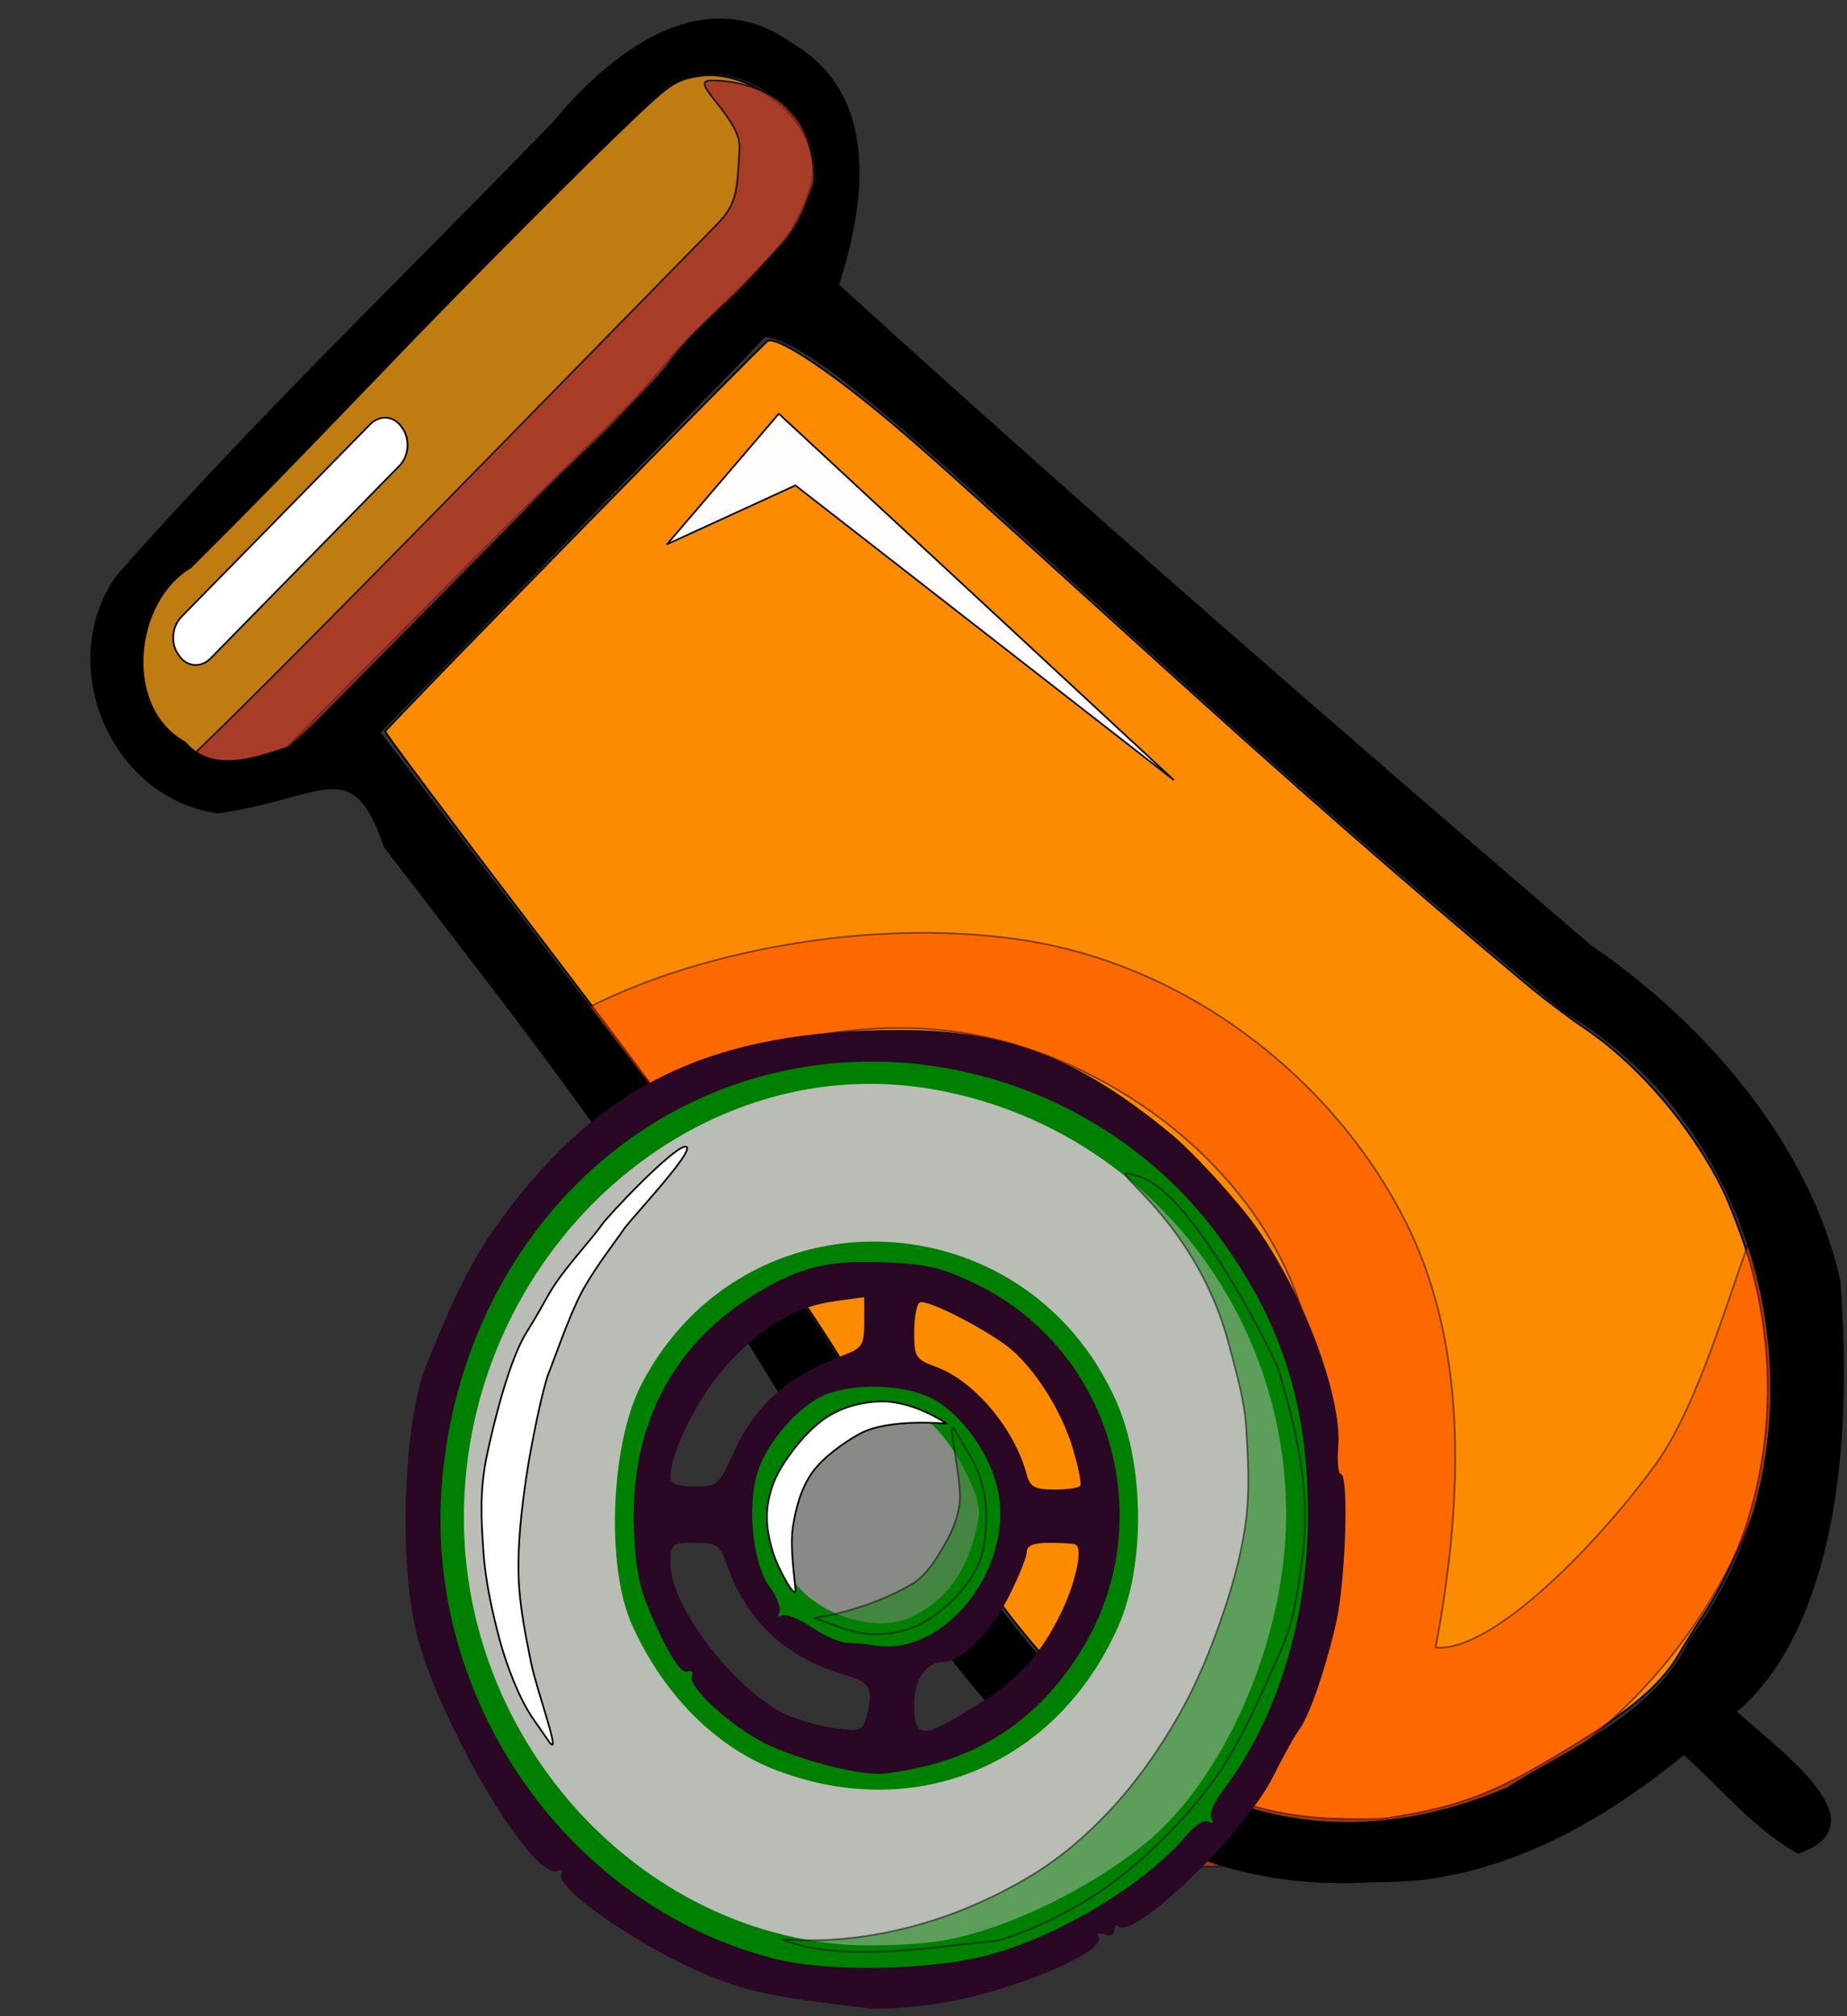 <?xml version="1.0" encoding="UTF-8" standalone="no"?>
<!-- Created with Inkscape (http://www.inkscape.org/) -->

<svg
   width="110"
   height="120"
   viewBox="0 0 110 120"
   version="1.1"
   id="svgCannonWheel"
   xml:space="preserve"
   xmlns="http://www.w3.org/2000/svg"
   xmlns:svg="http://www.w3.org/2000/svg"><rect x="0" y="0" width="110" height="120" fill="#333333" stroke="none"/><defs
     id="defs1" /><g
     id="LayerCannon"
     transform="matrix(3.109,0,0,2.929,-1805.907,-587.837)"
     style="display:inline;fill:#000000;stroke-width:0.331"><path
       style="display:inline;opacity:1;fill:#c17d11;fill-opacity:0.981;fill-rule:evenodd;stroke:#000000;stroke-width:0.033;stroke-linecap:square;stroke-linejoin:round;paint-order:stroke fill markers"
       d="m 585.499,216.152 c 0.084,-0.017 0.308,-0.082 0.5,-0.145 l 0.348,-0.114 2.437,-2.606 c 1.34,-1.433 2.767,-2.943 3.17,-3.355 0.85,-0.867 1.324,-1.396 1.679,-1.872 0.139,-0.186 0.505,-0.595 0.813,-0.908 1.221,-1.241 1.511,-1.591 1.74,-2.1 0.306,-0.682 0.334,-1.072 0.113,-1.559 -0.37,-0.812 -1.323,-1.386 -2.073,-1.248 -0.415,0.076 -0.527,0.155 -1.236,0.868 -0.913,0.919 -3.163,3.318 -4.84,5.16 -1.73,1.9 -3.576,3.873 -3.846,4.11 -0.388,0.341 -0.603,0.702 -0.73,1.223 -0.202,0.835 0.035,1.688 0.585,2.107 0.097,0.074 0.232,0.186 0.301,0.25 0.216,0.201 0.619,0.274 1.041,0.188 z"
       id="pathLipColor" /><path
       id="pathLipTopShadow"
       style="display:inline;opacity:1;fill:#ffffff;fill-rule:evenodd;stroke:#000000;stroke-width:0.033;stroke-linecap:square;stroke-linejoin:round;paint-order:stroke fill markers"
       d="m 587.954,209.319 -3.615,3.911 c -0.183,0.198 -0.21,0.538 -0.061,0.763 l 0.021,0.032 c 0.149,0.225 0.417,0.246 0.6,0.048 l 3.615,-3.911 c 0.183,-0.198 0.21,-0.538 0.061,-0.763 l -0.021,-0.032 c -0.149,-0.225 -0.417,-0.246 -0.6,-0.048 z" /><path
       style="display:inline;opacity:1;fill:#ff8d00;fill-opacity:0.981;fill-rule:evenodd;stroke:#000000;stroke-width:0.033;stroke-linecap:square;stroke-linejoin:round;paint-order:stroke fill markers"
       d="m 607.404,237.647 c 1.275,-0.207 1.949,-0.455 3.008,-1.108 1.557,-0.96 2.246,-1.551 2.625,-2.251 0.096,-0.177 0.285,-0.498 0.42,-0.712 1.319,-2.096 1.636,-4.984 0.83,-7.569 -0.124,-0.397 -0.32,-0.924 -0.436,-1.171 -0.599,-1.271 -1.615,-2.524 -2.637,-3.251 -0.294,-0.209 -0.806,-0.621 -1.136,-0.915 -2.376,-2.111 -4.385,-3.975 -7.082,-6.569 -3.853,-3.707 -4.284,-4.118 -4.919,-4.692 -1.221,-1.105 -2.261,-1.851 -2.498,-1.791 -0.068,0.017 -7.206,7.743 -7.334,7.939 -0.015,0.022 1.234,1.789 2.775,3.927 1.541,2.138 3.078,4.323 3.415,4.856 0.337,0.533 0.958,1.489 1.38,2.124 0.421,0.635 0.957,1.498 1.19,1.916 0.699,1.253 2.469,4.109 3.097,4.997 0.658,0.932 1.465,1.831 1.959,2.183 0.181,0.129 0.479,0.387 0.663,0.572 0.921,0.931 2.234,1.469 3.71,1.52 0.423,0.015 0.859,0.012 0.969,-0.006 z"
       id="pathCannonColor" /><path
       style="display:inline;opacity:1;fill:#ffffff;fill-opacity:0.981;fill-rule:evenodd;stroke:#000000;stroke-width:0.033;stroke-linecap:square;stroke-linejoin:round;paint-order:stroke fill markers"
       d="m 603.343,216.54 -7.56,-7.438 -2.141,2.653 2.459,-1.196 z"
       id="pathCannonTopShadow" /><path
       style="display:inline;opacity:0.5;fill:#ff4600;fill-opacity:0.981;fill-rule:evenodd;stroke:#000000;stroke-width:0.033;stroke-linecap:square;stroke-linejoin:round;stroke-opacity:1;paint-order:stroke fill markers"
       d="m 614.671,225.538 c 1.272,3.405 -0.391,8.506 -4.231,11.172 -2.704,1.878 -3.537,1.825 -6.589,1.918 3.275,-6.272 2.6,-6.959 2.16,-10.315 -0.366,-2.791 -2.539,-5.128 -5.096,-6.172 -2.448,-1 -4.953,-0.602 -8.028,0.792 -0.565,-0.236 -1.285,-1.882 -1.078,-1.58 2.513,-1.496 6.599,-2.158 9.53,-1.365 2.772,0.75 5.162,2.869 6.418,5.463 1.204,2.487 1.169,5.547 0.608,8.722 1.106,0.103 3.153,-2.17 4.216,-3.724 1.121,-1.638 1.872,-5.495 2.09,-4.91 z"
       id="pathCannonBottomShadow" /><path
       style="display:inline;opacity:0.8;fill:#a02c2c;fill-opacity:0.981;fill-rule:evenodd;stroke:#000000;stroke-width:0.033;stroke-linecap:square;stroke-linejoin:round;stroke-opacity:1;paint-order:stroke fill markers"
       d="m 594.469,202.331 c 0.568,-0.014 1.269,0.226 1.625,0.708 0.382,0.516 0.542,1.701 0.125,2.188 -3.129,3.652 -8.752,9.75 -9.971,10.779 -0.427,0.361 -1.986,0.337 -1.594,-0.064 1.95,-1.994 6.509,-6.972 9.939,-10.682 0.392,-0.424 0.389,-0.67 0.438,-1.544 0.035,-0.622 -0.996,-1.373 -0.563,-1.384 z"
       id="pathLipBottomShadow" /><path
       style="display:inline;opacity:1;fill:#000000;stroke-width:0.331"
       d="m 608.549,238.823 c 1.727,-0.34 3.239,-1.314 4.574,-2.464 0.712,0.683 1.337,1.499 2.183,2.004 1.715,-0.62 -0.523,-2.216 -1.248,-2.971 -2.739,0.889 2.809,1.705 2.059,-8.683 -0.594,-2.776 -2.575,-5.211 -4.786,-6.814 -4.844,-4.416 -9.672,-8.854 -14.392,-13.414 0.47,-1.572 0.835,-3.834 -0.903,-4.91 -1.699,-1.305 -3.5,0.21 -4.572,1.595 -2.794,3.063 -5.703,6.026 -8.362,9.216 -1.203,1.765 -0.151,4.534 1.936,4.841 2.021,-0.297 2.572,-1.231 3.18,0.684 1.677,2.331 3.396,4.636 4.946,7.056 3.992,4.998 6.373,14.433 13.929,13.983 0.487,-0.005 0.978,-0.017 1.456,-0.123 z m -6.076,-2.923 c -1.942,-1.138 -3.632,-4.475 -5.031,-6.64 -0.984,-2.006 -2.434,-3.776 -3.568,-5.749 -1.908,-2.641 -3.812,-5.286 -5.717,-7.931 2.461,-2.676 4.916,-5.36 7.37,-8.04 1.595,0.242 6.616,6.16 15.296,13.725 4.077,2.525 5.212,8.772 2.414,12.728 -0.678,1.592 -2.557,2.342 -3.491,3.018 -4.139,1.879 -6.965,-0.512 -7.274,-1.11 z m -18.048,-20.127 c -1.22,-0.716 -0.968,-2.865 0.093,-3.528 3.072,-3.218 5.948,-6.646 9.108,-9.77 1.338,-0.957 3.374,0.827 2.714,2.219 -0.404,1.384 -1.921,2.237 -2.724,3.444 -0.837,1.089 -1.842,1.946 -2.76,2.991 l -4.388,4.704 c -0.634,0.223 -1.519,0.597 -2.044,-0.059 z"
       id="pathCannonBorder" /></g><g
     id="LayerWheel"
     transform="matrix(1.979,0,0,1.979,-1124.726,-424.94)"
     style="display:inline;stroke-width:0.505"><path
       style="display:inline;fill:#888a85;fill-rule:evenodd;stroke:#008000;stroke-width:1.011;stroke-linecap:square;stroke-linejoin:round;paint-order:stroke fill markers"
       d="m 596.056,263.774 c 1.081,-0.561 1.727,-1.398 2.092,-2.708 0.251,-0.902 0.206,-1.241 -0.307,-2.3 -0.331,-0.683 -0.893,-1.434 -1.249,-1.667 -0.747,-0.489 -2.86,-0.563 -3.673,-0.128 -1.502,0.804 -2.18,3.584 -1.292,5.301 0.748,1.446 3.04,2.224 4.429,1.503 z"
       id="pathInnerColor" /><path
       style="display:inline;fill:#babdb6;fill-rule:evenodd;stroke:#008000;stroke-width:1.011;stroke-linecap:square;stroke-linejoin:round;paint-order:stroke fill markers"
       d="m 596.512,273.626 c 1.926,-0.247 4.616,-1.485 6.523,-3.002 2.553,-2.03 4.469,-6.377 4.505,-10.219 0.062,-6.669 -4.66,-12.36 -11.148,-13.435 -7.545,-1.25 -14.607,5.229 -14.607,13.403 0,6.829 5.214,12.73 11.777,13.328 0.762,0.069 2.09,0.036 2.95,-0.075 z m -4.595,-6.117 c -1.722,-0.644 -3.205,-2.132 -4.102,-4.114 -0.733,-1.622 -0.593,-5.156 0.272,-6.814 2.907,-5.577 10.828,-5.275 13.383,0.511 0.784,1.774 0.808,4.631 0.054,6.335 -1.722,3.892 -5.651,5.562 -9.607,4.082 z"
       id="pathOuterColor" /><path
       style="display:inline;fill:#2a0725;stroke-width:0.505"
       d="m 596.69,274.96 c 2.145,-0.352 4.972,-1.55 4.699,-1.991 -0.06,-0.098 0.022,-0.127 0.182,-0.066 0.17,0.065 0.292,0.012 0.292,-0.128 0,-0.132 0.053,-0.187 0.118,-0.122 0.449,0.449 3.812,-2.796 4.665,-4.503 0.303,-0.606 0.648,-1.229 0.768,-1.384 0.306,-0.399 0.785,-1.766 1.118,-3.198 0.294,-1.261 0.401,-4.514 0.148,-4.514 -0.078,0 -0.113,-0.368 -0.077,-0.817 0.119,-1.495 -1.04,-4.601 -2.464,-6.604 -0.593,-0.834 -1.9,-2.26 -2.595,-2.83 -2.79,-2.291 -4.924,-3.103 -8.155,-3.103 -5.558,5.9e-4 -8.948,1.596 -11.915,5.607 -0.864,1.167 -1.387,2.177 -2.311,4.456 -0.682,1.682 -0.842,5.863 -0.308,8.041 0.655,2.67 3.46,7.436 4.23,7.186 0.135,-0.044 0.198,-0.005 0.142,0.087 -0.254,0.412 2.428,2.257 4.493,3.09 1.162,0.469 1.913,0.62 4.714,0.951 0.414,0.049 1.43,-0.022 2.257,-0.158 z m -5.086,-1.335 c -6.172,-1.599 -10.471,-7.719 -9.981,-14.208 0.439,-5.814 4.074,-10.62 9.236,-12.211 5.139,-1.585 10.888,0.309 14.113,4.65 1.906,2.564 2.722,5.09 2.722,8.423 0,3.127 -0.931,6.15 -2.544,8.266 -0.283,0.372 -0.438,0.75 -0.358,0.878 0.088,0.143 0.059,0.176 -0.08,0.09 -0.128,-0.079 -0.412,0.094 -0.68,0.413 -1.223,1.453 -3.817,3.022 -5.938,3.591 -1.769,0.475 -4.877,0.527 -6.49,0.109 z m 4.769,-5.834 c 1.871,-0.504 3.324,-1.593 4.43,-3.322 2.479,-3.876 1.046,-9.085 -3.054,-11.105 -1.028,-0.506 -1.501,-0.621 -2.79,-0.676 -1.751,-0.075 -2.649,0.159 -4.059,1.055 -2.406,1.529 -3.627,3.99 -3.49,7.037 0.058,1.299 0.18,1.803 0.71,2.94 0.408,0.876 0.727,1.338 0.881,1.279 0.141,-0.054 0.202,0.009 0.148,0.15 -0.116,0.303 1.161,1.475 2.167,1.988 0.925,0.472 2.715,0.952 3.487,0.935 0.314,-0.007 1.022,-0.133 1.572,-0.281 z m -0.53,-1.802 c 0,-0.774 0.348,-1.271 0.901,-1.284 0.522,-0.013 1.401,-0.894 1.93,-1.935 0.305,-0.601 0.555,-1.216 0.555,-1.368 0,-0.191 0.204,-0.277 0.658,-0.277 0.362,0 0.722,0.021 0.799,0.047 0.251,0.084 0.023,1.152 -0.452,2.116 -0.559,1.135 -1.239,1.908 -2.236,2.544 -1.922,1.225 -2.156,1.242 -2.156,0.157 z m -3.872,0.289 c -1.54,-0.731 -3.465,-3.247 -3.465,-4.531 0,-0.598 0.029,-0.622 0.734,-0.622 0.656,0 0.756,0.064 0.942,0.598 0.609,1.746 1.757,2.836 3.543,3.364 0.82,0.242 0.908,0.409 0.675,1.28 -0.109,0.407 -0.19,0.435 -0.953,0.331 -0.459,-0.063 -1.124,-0.252 -1.477,-0.419 z m 1.876,-2.141 c -0.218,-10e-4 -0.711,-0.216 -1.095,-0.476 -0.384,-0.26 -0.789,-0.417 -0.902,-0.347 -0.121,0.074 -0.15,0.039 -0.072,-0.087 0.072,-0.117 -0.057,-0.469 -0.288,-0.781 -0.51,-0.69 -0.689,-2.458 -0.351,-3.481 0.295,-0.893 1.238,-1.965 2.014,-2.289 0.883,-0.369 2.39,-0.319 3.226,0.108 0.812,0.414 1.647,1.519 1.934,2.558 0.661,2.394 -1.51,5.254 -3.693,4.864 -0.207,-0.037 -0.555,-0.068 -0.773,-0.07 z m 5.376,-5.085 c -0.366,-1.368 -1.586,-2.809 -2.728,-3.222 -0.605,-0.219 -0.653,-0.294 -0.653,-1.034 0,-0.439 0.075,-0.844 0.166,-0.9 0.206,-0.127 2.213,0.917 2.816,1.465 0.75,0.681 1.478,1.87 1.791,2.923 0.164,0.553 0.266,1.059 0.226,1.123 -0.04,0.065 -0.393,0.117 -0.783,0.116 -0.598,-0.002 -0.73,-0.077 -0.836,-0.471 z m -10.716,0.104 c 0,-0.792 0.885,-2.521 1.768,-3.455 1.096,-1.159 2.007,-1.683 3.216,-1.848 l 0.847,-0.116 v 0.755 c 0,0.679 -0.061,0.778 -0.611,0.985 -1.718,0.646 -2.672,1.498 -3.344,2.986 -0.416,0.921 -0.473,0.968 -1.157,0.968 -0.505,0 -0.719,-0.082 -0.719,-0.275 z"
       id="pathWheelBorder" /><path
       style="display:inline;fill:#ffffff;fill-rule:evenodd;stroke:#000000;stroke-width:0.051;stroke-linecap:square;stroke-linejoin:round;paint-order:stroke fill markers"
       d="m 588.947,249.21 c -0.374,0.026 -2.324,2.074 -2.524,2.374 -0.2,0.3 -0.988,1.162 -1.388,1.762 -0.303,0.455 -0.35,0.635 -0.854,1.44 -0.503,0.805 -0.945,2.53 -1.187,3.655 -0.241,1.124 -0.18,1.986 -0.113,2.976 0.06,0.892 0.282,1.862 0.49,2.637 0.208,0.775 0.593,1.77 0.998,2.355 l 0.471,0.678 c 0.433,0.623 -0.364,-1.538 -0.527,-2.355 -0.163,-0.816 -0.351,-1.704 -0.377,-2.637 -0.025,-0.933 0.086,-1.941 0.226,-2.901 0.155,-1.068 0.515,-2.763 0.678,-3.165 0.163,-0.402 0.601,-1.685 0.98,-2.411 0.379,-0.726 1.068,-1.601 1.281,-1.921 0.213,-0.32 2.298,-2.518 1.846,-2.487 z"
       id="pathOuterTopShadow" /><path
       style="display:inline;opacity:0.5;fill:#008000;fill-rule:evenodd;stroke:#000000;stroke-width:0.051;stroke-linecap:square;stroke-linejoin:round;paint-order:stroke fill markers"
       d="m 602.67,250.128 c 1.629,0.555 4.041,5.47 4.147,5.824 0.392,1.312 0.709,2.595 0.778,3.963 0.053,1.042 -0.12,2.211 -0.326,3.234 -0.154,0.764 -0.51,1.474 -0.829,2.185 -0.4,0.892 -0.812,1.788 -1.356,2.6 -0.531,0.792 -1.164,1.519 -1.846,2.185 -0.646,0.63 -1.343,1.221 -2.11,1.695 -0.87,0.538 -1.808,0.988 -2.788,1.281 -1.505,0.116 -4.283,0.651 -6.166,0.066 -1.422,-0.442 2.435,0.829 7.183,-2.025 0.864,-0.519 1.645,-1.188 2.336,-1.921 0.82,-0.87 1.518,-1.862 2.11,-2.901 0.582,-1.022 1.025,-2.124 1.394,-3.24 0.291,-0.882 0.533,-1.79 0.64,-2.713 0.102,-0.873 0.05,-1.76 0,-2.637 -0.05,-0.883 -0.293,-1.674 -0.515,-2.531 -1.064,-4.121 -4.317,-5.631 -2.653,-5.064 z"
       id="pathOuterBottomShadow" /><path
       style="display:inline;opacity:1;fill:#ffffff;fill-rule:evenodd;stroke:#000000;stroke-width:0.051;stroke-linecap:square;stroke-linejoin:round;paint-order:stroke fill markers"
       d="m 596.815,257.537 c -0.56,-0.368 -1.316,-0.682 -1.986,-0.665 -0.548,0.014 -1.118,0.16 -1.582,0.452 -0.512,0.322 -0.979,0.878 -1.312,1.383 -0.26,0.394 -0.425,0.788 -0.496,1.254 -0.085,0.551 0.029,1.136 0.226,1.658 0.128,0.339 0.621,1.266 0.603,0.904 -0.015,-0.301 -0.172,-1.263 -0.075,-1.884 0.09,-0.581 0.255,-1.184 0.603,-1.658 0.318,-0.433 0.941,-0.884 1.414,-1.139 0.871,-0.47 2.587,-0.301 2.606,-0.305 z"
       id="pathInnerTopShadow" /><path
       style="display:inline;opacity:0.5;fill:#008000;fill-rule:evenodd;stroke:#000000;stroke-width:0.051;stroke-linecap:square;stroke-linejoin:round;paint-order:stroke fill markers"
       d="m 597.098,257.787 c 0.231,0.426 0.53,0.822 0.693,1.279 0.127,0.358 0.203,0.739 0.213,1.119 0.013,0.52 -0.017,1.064 -0.213,1.545 -0.192,0.47 -0.534,0.879 -0.906,1.226 -0.339,0.316 -0.736,0.589 -1.172,0.746 -0.404,0.145 -0.851,0.196 -1.279,0.16 -0.554,-0.046 -1.072,-0.299 -1.598,-0.48 0.368,-0.037 1.736,-0.312 2.931,-1.012 0.465,-0.273 0.791,-0.834 1.066,-1.332 0.182,-0.33 0.319,-0.693 0.373,-1.066 0.105,-0.722 -0.462,-2.841 -0.107,-2.185 z"
       id="pathInnerBottomShadow" /></g></svg>

